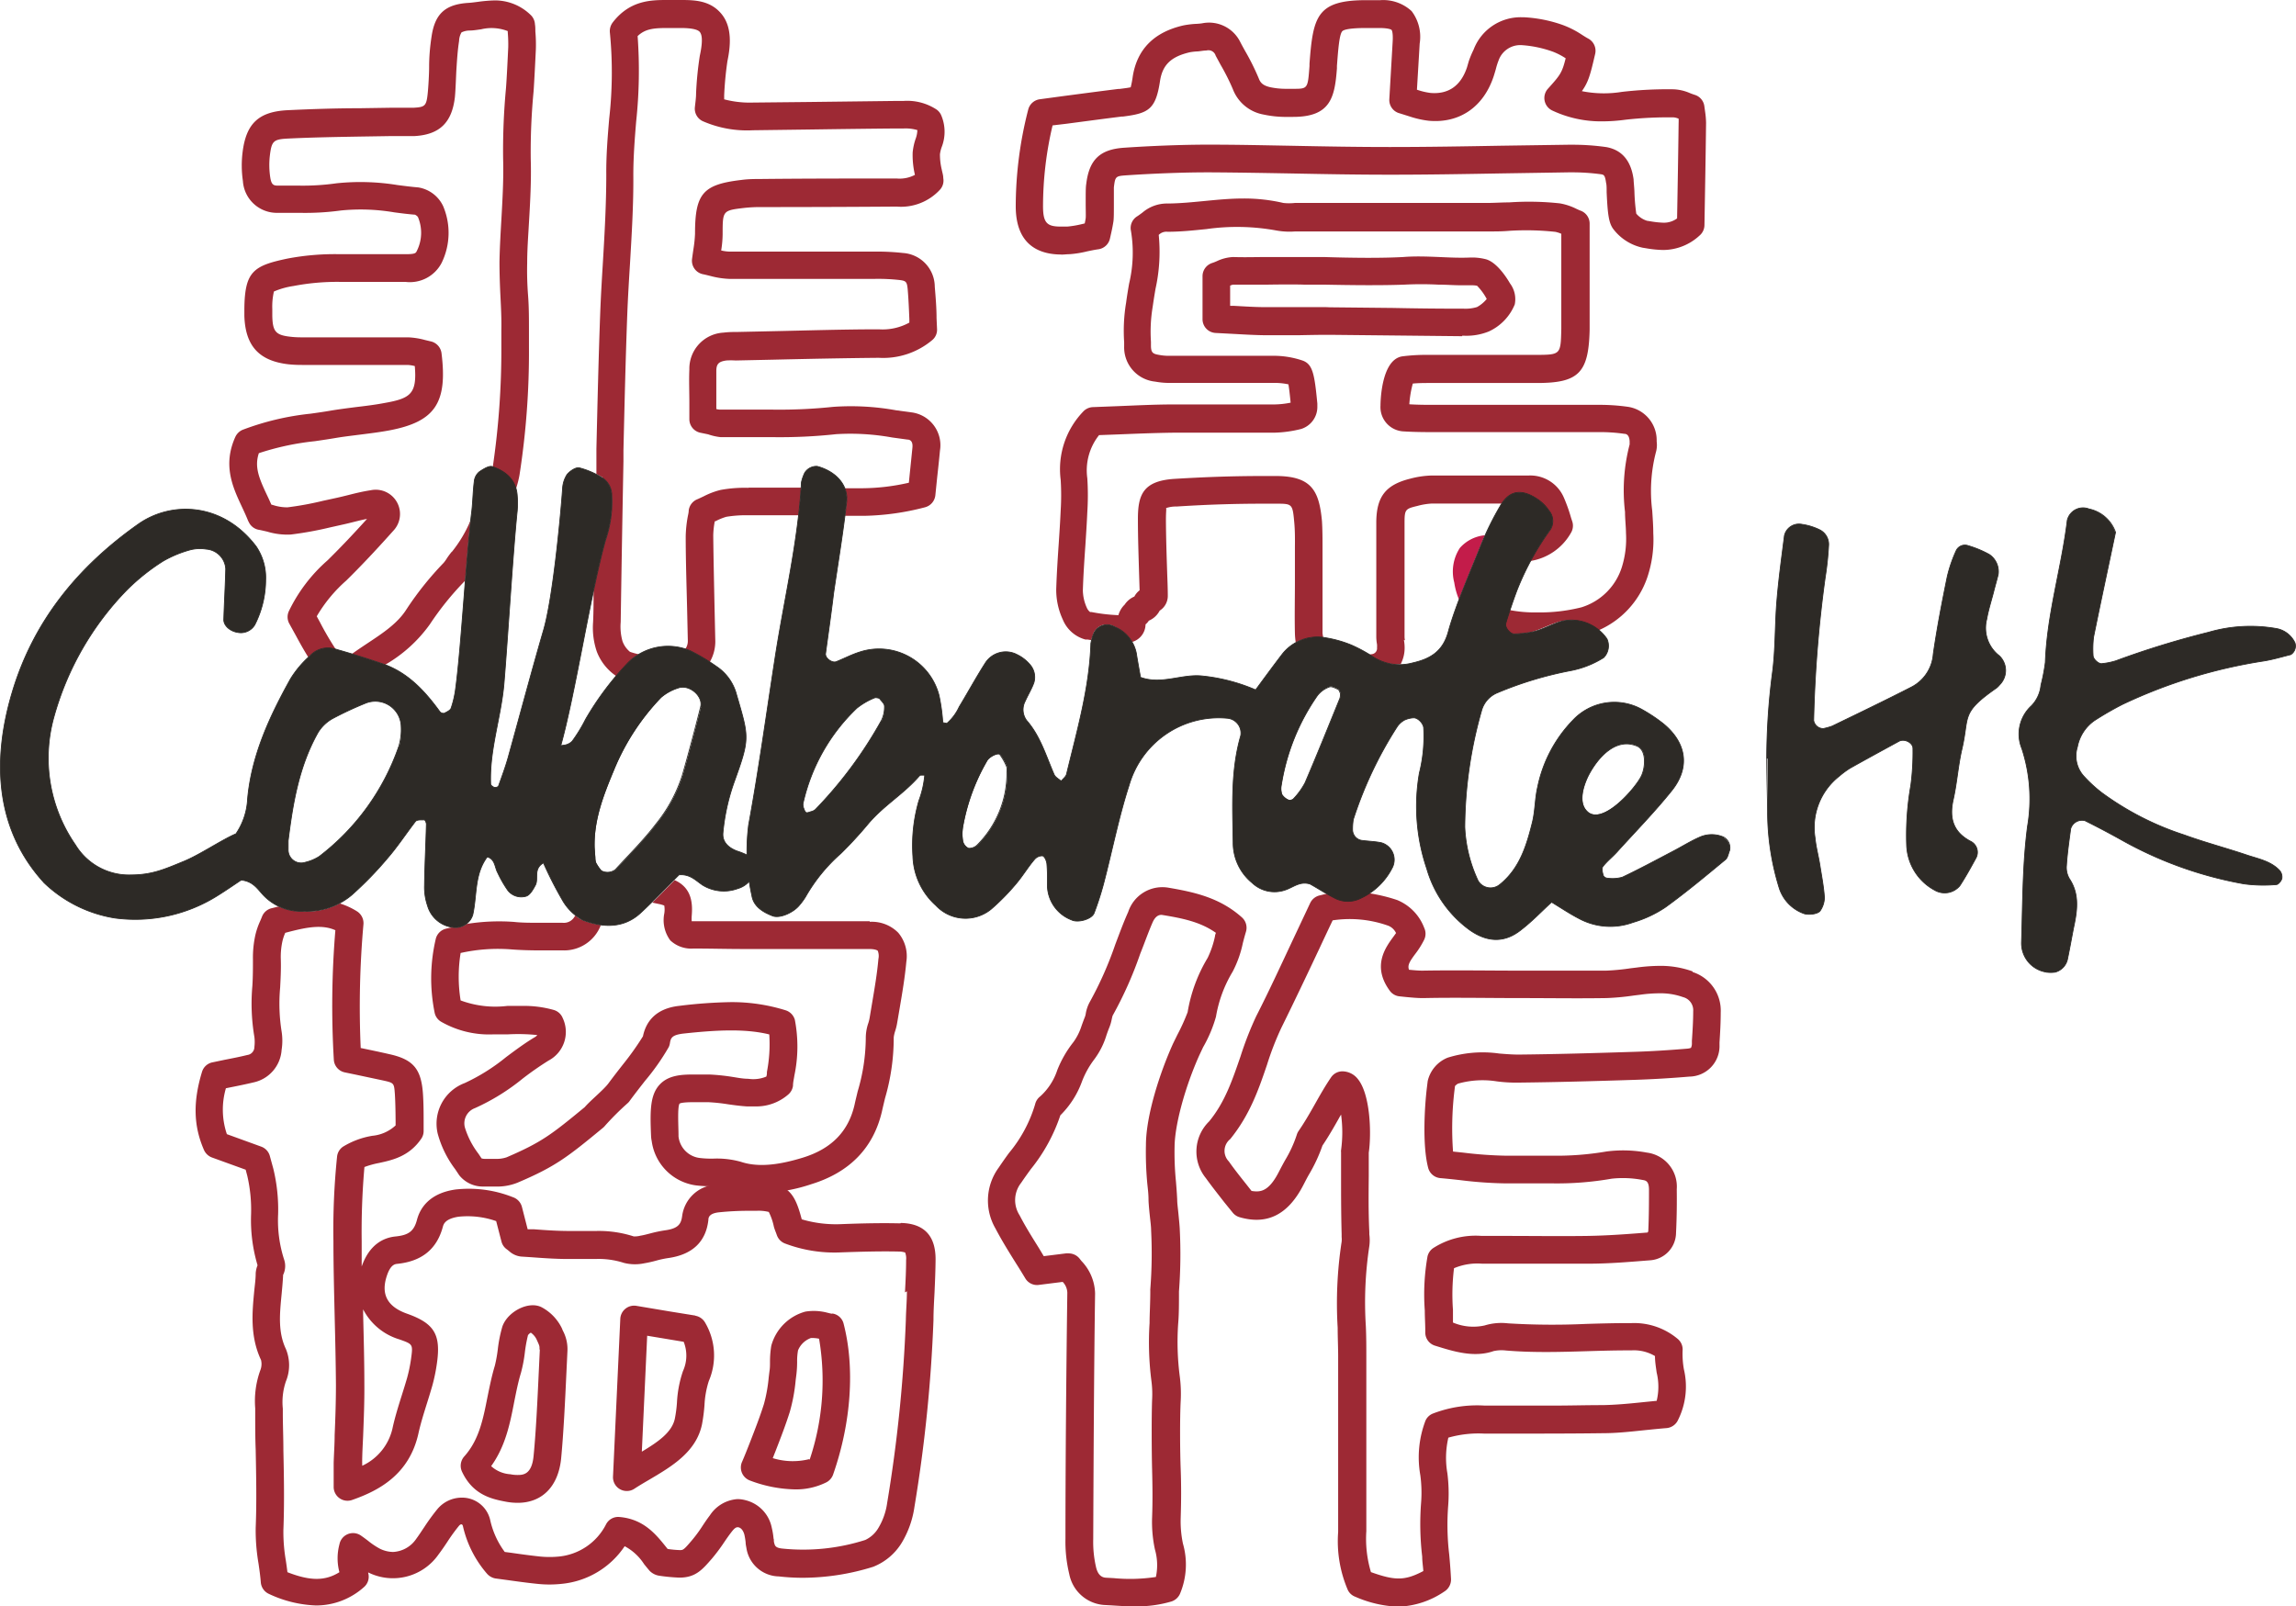<svg viewBox="0 0 283.57 198.43" xmlns="http://www.w3.org/2000/svg" xmlns:xlink="http://www.w3.org/1999/xlink"><clipPath id="a"><path d="m0 57.48h283.57v62.67h-283.57z"/></clipPath><clipPath id="b"><path d="m0 57.48h283.57v62.67h-283.57z"/></clipPath><path d="m209.06 120a11.6 11.6 0 0 0 -4.1-.69 22.6 22.6 0 0 0 -2.83.21l-.75.09a27.28 27.28 0 0 1 -3 .29c-3.6 0-7.2 0-10.8 0-3.91 0-7.65-.07-11.9 0-.56 0-1.13-.06-1.66-.11-.2-.55.06-1 .81-2a10.52 10.52 0 0 0 1.07-1.72 1.71 1.71 0 0 0 0-1.45 6 6 0 0 0 -3.34-3.44 20.53 20.53 0 0 0 -3.55-.85 7 7 0 0 1 -1 .54 3.5 3.5 0 0 1 -3.06 0c-.29-.15-.57-.32-.85-.47-.38 0-.75.13-1.12.21a1.73 1.73 0 0 0 -1.16.93l-2.05 4.36c-1.53 3.25-3 6.46-4.62 9.63a41.12 41.12 0 0 0 -1.95 5c-1 2.89-1.91 5.62-3.87 8a5.2 5.2 0 0 0 -.4 7c.72 1 1.51 2 2.29 3l1 1.23a1.69 1.69 0 0 0 .85.59c3.41 1 6-.28 7.89-3.94.26-.5.51-1 .75-1.4a19.42 19.42 0 0 0 1.62-3.5c.73-1.08 1.38-2.21 2-3.31.09-.17.2-.35.3-.52a16.13 16.13 0 0 1 0 4.39 1.33 1.33 0 0 0 0 .28v3c0 2.28 0 4.42.07 7.11v.35a2.89 2.89 0 0 1 0 .58 50.15 50.15 0 0 0 -.49 10.62c0 1.28.07 2.55.06 3.83q0 6.34 0 12.7v8.7a15.29 15.29 0 0 0 1.2 7.18 1.66 1.66 0 0 0 .91.82 14.48 14.48 0 0 0 5.3 1.23 10.69 10.69 0 0 0 5.7-1.87 1.74 1.74 0 0 0 .83-1.55c-.05-1-.13-2-.22-3a31 31 0 0 1 -.13-6.06 19.83 19.83 0 0 0 -.1-4 11.07 11.07 0 0 1 .12-4.4 13.57 13.57 0 0 1 4.42-.5h3.85c3.61 0 7.22 0 10.82-.05 1.87 0 3.73-.23 5.52-.41.79-.08 1.57-.16 2.34-.22a1.73 1.73 0 0 0 1.34-.85 9.25 9.25 0 0 0 .8-6.42 11 11 0 0 1 -.16-2.29 1.69 1.69 0 0 0 -.63-1.48 8.35 8.35 0 0 0 -5.68-1.93h-.5c-1.7 0-3.39.05-5.09.1a90 90 0 0 1 -9.66-.07 7.07 7.07 0 0 0 -2.89.26 6.42 6.42 0 0 1 -3.91-.36c0-.52 0-1 0-1.56a26.48 26.48 0 0 1 .13-5.15 7.4 7.4 0 0 1 3.46-.56h3.08 10.08c2.6 0 5.19-.23 7.62-.42a3.43 3.43 0 0 0 3.18-3.38c.1-2 .11-3.92.09-5.4a4.23 4.23 0 0 0 -3.68-4.52 15.93 15.93 0 0 0 -5-.14 36.51 36.51 0 0 1 -6.74.52c-1 0-2 0-3 0h-2.74a50.13 50.13 0 0 1 -5.22-.38l-1.25-.13a39.29 39.29 0 0 1 .17-7.51l.07-.58a1.39 1.39 0 0 1 .37-.3 11.15 11.15 0 0 1 4.8-.28 18.58 18.58 0 0 0 2.87.15c4.51-.05 8.93-.17 14.19-.34 2.13-.07 4.39-.2 6.72-.4a3.77 3.77 0 0 0 3.72-3.89v-.32c.08-1.21.15-2.47.15-3.71a5 5 0 0 0 -3.48-5m-.08 8.46v.33a1.23 1.23 0 0 1 -.11.57s-.12.08-.49.11c-2.27.19-4.47.33-6.54.39-5.24.17-9.64.29-14.24.34-.78 0-1.58-.06-2.42-.13a14.53 14.53 0 0 0 -6.36.51 4.1 4.1 0 0 0 -2.47 2.89l-.09.73c-.28 2.24-.6 7.15.15 10a1.71 1.71 0 0 0 1.5 1.26c.82.07 1.64.16 2.46.25a50.69 50.69 0 0 0 5.57.4h2.68 3.08a39.21 39.21 0 0 0 7.38-.58 12.82 12.82 0 0 1 3.82.16c.36.06.77.12.78 1.17 0 1.42 0 3.3-.09 5.19l-.09.13c-2.37.19-4.9.38-7.4.42-3.34.05-6.68 0-10 0h-3.08a9.68 9.68 0 0 0 -6 1.51 1.73 1.73 0 0 0 -.69 1 27 27 0 0 0 -.34 6.7c0 .89.07 1.8.06 2.71a1.7 1.7 0 0 0 1.24 1.65l.91.28c2 .6 4.18 1.11 6.28.38a4.53 4.53 0 0 1 1.48-.08c1.49.13 3.11.19 4.95.19s3.4-.05 5.1-.1 3.33-.1 5-.1h.5a5.08 5.08 0 0 1 2.91.7c0 .71.12 1.39.21 2.05a7.4 7.4 0 0 1 0 3.48l-1.41.14c-1.72.18-3.51.36-5.24.39-2.05 0-4.1.06-6.15.06h-4.59-3.85a15.17 15.17 0 0 0 -6.44 1 1.68 1.68 0 0 0 -.87.85 12.71 12.71 0 0 0 -.64 6.76 16.22 16.22 0 0 1 .1 3.31 34.31 34.31 0 0 0 .13 6.73c0 .59.1 1.19.14 1.79-2.3 1.21-3.5 1.19-6.47.13a14.31 14.31 0 0 1 -.57-5.06v-8.71c0-4.22 0-8.45 0-12.68 0-1.31 0-2.62-.06-3.93a46.23 46.23 0 0 1 .43-9.89 5.64 5.64 0 0 0 0-1.46v-.27c-.12-2.58-.09-4.68-.07-6.91 0-.94 0-1.89 0-2.9.35-2.37.2-7.27-1.38-9.14a2.44 2.44 0 0 0 -1.88-.91 1.69 1.69 0 0 0 -1.4.75c-.73 1.07-1.38 2.22-2 3.32s-1.29 2.26-2 3.29a1.64 1.64 0 0 0 -.23.48 15.26 15.26 0 0 1 -1.42 3.1c-.26.46-.52.95-.8 1.49-1.08 2.12-2 2.4-2.74 2.4a3.52 3.52 0 0 1 -.63-.06l-.63-.8c-.74-.93-1.49-1.87-2.17-2.84a1.86 1.86 0 0 1 .17-2.76c2.43-3 3.5-6.11 4.54-9.17a35.92 35.92 0 0 1 1.78-4.59c1.58-3.2 3.11-6.42 4.65-9.69q.83-1.78 1.68-3.57a14.16 14.16 0 0 1 6.89.67 1.8 1.8 0 0 1 .94.9l-.34.47c-1 1.36-2.64 3.65-.43 6.66a1.69 1.69 0 0 0 1.25.69l.76.08c.65.06 1.35.13 2 .13h.21c3.89-.08 7.78 0 11.66 0 3.63 0 7.25.06 10.89 0a30.91 30.91 0 0 0 3.39-.32l.74-.09a17.64 17.64 0 0 1 2.4-.18 8.23 8.23 0 0 1 2.91.47 1.67 1.67 0 0 1 1.26 1.75c0 1.15-.07 2.3-.15 3.51" fill="#9d2934"/><path d="m131.1 31.44c-2.57 0-5.62-1-5.65-5.9a48.13 48.13 0 0 1 1.54-12 1.71 1.71 0 0 1 1.44-1.28l2.88-.39c2.29-.3 4.53-.6 6.78-.88h.16c.53-.07 1.11-.14 1.4-.21a12.26 12.26 0 0 0 .25-1.32c.53-3.37 2.63-5.49 6.25-6.32a11.25 11.25 0 0 1 1.52-.19 7 7 0 0 0 .8-.07 4.3 4.3 0 0 1 4.71 2.31c.19.37.39.73.59 1.09a29.44 29.44 0 0 1 1.7 3.42c.2.52.5.86 1.4 1.07a9.3 9.3 0 0 0 1.86.2h1c1.79 0 1.79 0 2-2.81v-.29c.44-5.84.9-7.85 7-7.85h1.75a5.17 5.17 0 0 1 3.86 1.35 5.24 5.24 0 0 1 1 4l-.34 5.71a8.21 8.21 0 0 0 1.67.4c2.23.19 3.76-.89 4.52-3.18l.21-.73a12 12 0 0 1 .6-1.44 6.21 6.21 0 0 1 5.93-4h.25a16.89 16.89 0 0 1 4.78.94 11.37 11.37 0 0 1 2.44 1.24c.27.17.53.34.8.48a1.71 1.71 0 0 1 .8 1.92c-.58 2.51-.82 3.42-1.63 4.55a13.84 13.84 0 0 0 4.94.09 48.84 48.84 0 0 1 6.38-.32 5.57 5.57 0 0 1 2 .46c.19.08.39.15.6.22a1.69 1.69 0 0 1 1.21 1.43l.08.58a10.69 10.69 0 0 1 .13 1.44c-.05 4.29-.13 8.57-.2 12.66a1.71 1.71 0 0 1 -.61 1.28 6.65 6.65 0 0 1 -4.47 1.78 13.42 13.42 0 0 1 -2.17-.22l-.38-.06a6.21 6.21 0 0 1 -3.6-2.27c-.61-.77-.73-2-.85-4.59 0-.5 0-.93-.07-1.15-.13-1-.31-1-.6-1.06a26.41 26.41 0 0 0 -3.78-.24h-.29l-8.18.13c-4.5.08-9.15.16-13.73.16h-.17c-4 0-8-.07-12-.15-3.37-.06-6.75-.12-10.12-.14h-.42c-2.84 0-6.58.14-10 .37-1.28.09-1.34.14-1.5 1.49v2c0 1.18 0 1.87-.06 2.24s-.15.87-.27 1.39l-.15.67a1.71 1.71 0 0 1 -1.42 1.34c-.57.08-1 .18-1.4.26a12.93 12.93 0 0 1 -2.17.35c-.35 0-.69.05-1 .05m-1.1-15.96a43.56 43.56 0 0 0 -1.18 10c0 2.14.57 2.5 2.24 2.5h.74a12.21 12.21 0 0 0 1.71-.28l.46-.11c.05-.22.09-.44.12-.65s0-1.05 0-1.84c0-1.38 0-2 .07-2.4.36-3 1.71-4.26 4.66-4.46 3.51-.24 7.34-.38 10.25-.38h.43c3.39 0 6.79.08 10.18.14 3.9.08 7.93.15 11.89.15h.17c4.55 0 9.18-.08 13.66-.16l8.21-.12h.39a29.61 29.61 0 0 1 4.39.29c1.93.35 3.06 1.68 3.37 4 0 .27.07.82.1 1.47a24.41 24.41 0 0 0 .23 2.75 2.88 2.88 0 0 0 1.32.88l.39.06a11.28 11.28 0 0 0 1.65.18 2.74 2.74 0 0 0 1.68-.53c.07-3.84.14-7.81.19-11.79a4.91 4.91 0 0 0 0-.53 2.24 2.24 0 0 0 -.58-.16 46.87 46.87 0 0 0 -6 .29 21.09 21.09 0 0 1 -2.86.2 14.11 14.11 0 0 1 -6.17-1.34 1.71 1.71 0 0 1 -.53-2.69c1.51-1.68 1.74-1.95 2.19-3.76a8.44 8.44 0 0 0 -1.54-.8 14.09 14.09 0 0 0 -3.83-.82 2.84 2.84 0 0 0 -2.91 1.87 8.37 8.37 0 0 0 -.34 1.07c-.08.29-.17.58-.26.87-1.24 3.79-4.19 5.86-8 5.53a11.82 11.82 0 0 1 -2.41-.54l-1.21-.38a1.7 1.7 0 0 1 -1.28-1.75l.41-7.06c.08-1.25-.13-1.48-.13-1.49s-.22-.22-1.42-.24c-.62 0-1.17 0-1.68 0s-2.65 0-3 .41-.49 2.15-.65 4.27v.3c-.27 3.61-.79 6-5.41 6h-1.14a13.07 13.07 0 0 1 -2.51-.29 5 5 0 0 1 -3.8-3.15 27.3 27.3 0 0 0 -1.51-3l-.61-1.13a.93.93 0 0 0 -1.14-.63c-.35 0-.71.08-1.07.11a6.78 6.78 0 0 0 -1 .11c-2.29.54-3.35 1.54-3.66 3.54-.53 3.51-1.4 4-4.6 4.4h-.16c-2.24.28-4.47.58-6.75.88z" fill="#9d2934"/><path d="m140.07 198.43c-.93 0-1.85-.06-2.77-.12l-.92-.05a4.72 4.72 0 0 1 -4.32-3.82 17 17 0 0 1 -.47-4.35c0-9.09.1-20.85.23-30.41a2 2 0 0 0 -.57-1.33l-2.94.37a1.68 1.68 0 0 1 -1.68-.81c-.38-.63-.76-1.25-1.15-1.86-.87-1.39-1.76-2.82-2.54-4.31a6.87 6.87 0 0 1 .41-7.51c.41-.61.83-1.21 1.27-1.81a16.84 16.84 0 0 0 3.22-6 1.74 1.74 0 0 1 .65-1 7.56 7.56 0 0 0 2.09-3.23 13.72 13.72 0 0 1 2-3.47 7.05 7.05 0 0 0 1-2c.13-.36.26-.72.4-1.07a1.88 1.88 0 0 0 .12-.45 4.51 4.51 0 0 1 .5-1.44 44.41 44.41 0 0 0 3.15-7.11c.51-1.34 1-2.69 1.59-4a4.44 4.44 0 0 1 4.94-3c3.24.55 6.38 1.24 9.1 3.67a1.72 1.72 0 0 1 .5 1.79c-.14.46-.26.92-.38 1.38a13.52 13.52 0 0 1 -1.26 3.54 15.81 15.81 0 0 0 -2.06 5.56 16.53 16.53 0 0 1 -1.59 3.77l-.47 1c-1.76 3.92-3 8.52-3.05 11.18a36 36 0 0 0 .17 4.44c.05.64.11 1.3.15 2.2 0 .47.09 1.09.15 1.72s.15 1.47.17 2a60.94 60.94 0 0 1 -.1 7.63c0 1.6 0 2.87-.1 4a33.15 33.15 0 0 0 .21 6.58 16.73 16.73 0 0 1 .1 3c-.11 2.21-.08 6.22 0 8.31s.07 4 0 6.16a13.46 13.46 0 0 0 .28 3.1 9.3 9.3 0 0 1 -.37 6.21 1.73 1.73 0 0 1 -1.06.94 15 15 0 0 1 -4.47.6m-8.2-43.6a1.72 1.72 0 0 1 1.34.65l.22.28a6 6 0 0 1 1.69 4c-.14 9.56-.19 21.3-.23 30.38a13.79 13.79 0 0 0 .36 3.5c.2.8.6 1.21 1.19 1.25l.95.05a21.34 21.34 0 0 0 5.24-.14 7 7 0 0 0 -.12-3.4 16.16 16.16 0 0 1 -.35-3.92c.08-2.09.05-4.06 0-6s-.08-6.21 0-8.54a12.5 12.5 0 0 0 -.08-2.34 37.39 37.39 0 0 1 -.23-7.18c0-1.13.09-2.38.09-4a1.09 1.09 0 0 1 0-.18 56.1 56.1 0 0 0 .1-7.24c0-.49-.09-1.15-.16-1.81s-.14-1.38-.16-1.91c0-.84-.09-1.45-.15-2.05a41.11 41.11 0 0 1 -.17-4.78c0-3.62 1.71-8.91 3.35-12.54l.53-1.08a25.19 25.19 0 0 0 1.27-2.8 19 19 0 0 1 2.47-6.7 11.68 11.68 0 0 0 .91-2.68c0-.14.07-.28.11-.42-1.87-1.32-4-1.78-6.58-2.2-.49-.09-.93.2-1.25.94-.55 1.27-1 2.57-1.52 3.86a47.39 47.39 0 0 1 -3.41 7.64s-.07.27-.1.41a5.39 5.39 0 0 1 -.31 1.06c-.12.29-.23.6-.34.92a9.67 9.67 0 0 1 -1.57 3.08 11 11 0 0 0 -1.45 2.63 11.29 11.29 0 0 1 -2.68 4.2 21.29 21.29 0 0 1 -3.63 6.63c-.41.56-.82 1.13-1.21 1.71a3.45 3.45 0 0 0 -.2 4c.7 1.36 1.53 2.68 2.39 4.06l.6 1 2.81-.35h.28" fill="#9d2934"/><path d="m180.58 41.47h.22a7.36 7.36 0 0 0 3.09-.53 6.3 6.3 0 0 0 3.19-3.33 3.24 3.24 0 0 0 -.59-2.61c-.36-.63-1.65-2.69-3.07-3a6.71 6.71 0 0 0 -1.52-.19h-.25c-1.3.06-2.59 0-3.88-.06-1.48-.06-3-.12-4.47 0-2.78.15-6.35.11-9.78 0h-2.47c-1.49 0-3 0-4.49 0s-2.71.05-4.27 0a5.26 5.26 0 0 0 -2 .51 6 6 0 0 1 -.59.23 1.71 1.71 0 0 0 -1.18 1.63v5.31a1.7 1.7 0 0 0 1.62 1.7l2.1.11c1.45.08 2.77.16 4.08.17h.57 3.48s2.28-.05 3.42-.05h.46l7.77.08 8.57.09m-16.8-3.59c-1.16 0-2.33 0-3.49 0s-2.28 0-3.41 0h-.55c-1.26 0-2.52-.08-3.91-.16h-.5v-2.5a2.42 2.42 0 0 1 .35-.12h4.35s2.91-.05 4.38 0h2.45c3.52.07 7.16.11 10 0a41 41 0 0 1 4.15 0c1 0 1.91.08 2.87.08h1.4a3.15 3.15 0 0 1 .55.06 7.08 7.08 0 0 1 1.19 1.63 4.07 4.07 0 0 1 -1.2 1 4.9 4.9 0 0 1 -1.64.2h-.2q-4.28 0-8.55-.09l-7.79-.08z" fill="#9d2934"/><path d="m183.39 66.12a4.69 4.69 0 0 0 -3.09 1.57 5.34 5.34 0 0 0 -.69 4.27 8.91 8.91 0 0 0 .58 2.09c.91-2.42 2-5 2.78-6.94q.19-.49.42-1" fill="#c31c4a"/><g fill="#9d2934"><path d="m173.52 79.1a2.44 2.44 0 0 1 -.05-.39v-2.84c0-3.77 0-7.55 0-11.32 0-1.64.12-1.7 1.61-2.06a8.37 8.37 0 0 1 1.81-.29h8.6c1.11-1.63 2.58-1.76 4.49-.43a5.06 5.06 0 0 1 1.29 1.32 2 2 0 0 1 .19 2.36 32.51 32.51 0 0 0 -2.46 3.85 7 7 0 0 0 5-3.44 1.71 1.71 0 0 0 .18-1.46c-.08-.23-.16-.48-.23-.73a19.6 19.6 0 0 0 -.78-2.15 4.51 4.51 0 0 0 -4.38-2.78c-4 0-8 0-12 0a11.31 11.31 0 0 0 -2.58.38c-3.05.75-4.2 2.2-4.23 5.36v11.37 2.83a5.62 5.62 0 0 0 .09.92 2.57 2.57 0 0 1 0 .4.72.72 0 0 1 -.68.81 1.84 1.84 0 0 1 -.35.05l.43.27a5.77 5.77 0 0 0 3.52.91 4.3 4.3 0 0 0 .49-2 5.31 5.31 0 0 0 -.09-1"/><path d="m134.06 79h.27l.43.07c.08-.27.2-.54.27-.82a1.81 1.81 0 0 1 2.59-.87 5.17 5.17 0 0 1 2.2 1.92 2.28 2.28 0 0 0 1.66-2.17 2 2 0 0 0 .41-.46 2.69 2.69 0 0 0 1.34-1.24 2.15 2.15 0 0 0 1-1.85c0-1-.05-2-.08-2.94-.07-2.14-.14-4.28-.15-6.42 0-1.13.09-1.45 0-1.45a3.72 3.72 0 0 1 1.31-.2c3.9-.25 7.16-.35 10.9-.35h1.38c2.05 0 2.05 0 2.27 2.44.08.93.08 1.89.07 2.9v.91 3.28c0 2.17-.05 4.34 0 6.51a9.39 9.39 0 0 0 .1 1.09 5.73 5.73 0 0 1 3.38-.56c0-.2-.06-.41-.07-.6 0-2.14 0-4.27 0-6.41 0-1.1 0-2.2 0-3.31v-.88c0-1 0-2.13-.07-3.23-.35-3.75-1.28-5.54-5.66-5.56h-1.4c-3.82 0-7.14.11-11.11.35s-4.58 2-4.56 5.09c0 2.17.08 4.34.14 6.5l.07 2.18a2.29 2.29 0 0 0 -.65.77 2.73 2.73 0 0 0 -1.2 1 2.89 2.89 0 0 0 -.77 1.3 21.3 21.3 0 0 1 -3.34-.39h-.16a1.29 1.29 0 0 1 -.36-.44 5.4 5.4 0 0 1 -.53-2.24c.06-1.85.18-3.69.31-5.54.09-1.38.18-2.76.24-4.13a32.59 32.59 0 0 0 0-4.17 7 7 0 0 1 1.45-5.33l2.15-.08c2.31-.09 4.68-.19 7-.22h5.59 2.22 4.59a14.86 14.86 0 0 0 3.41-.46 2.85 2.85 0 0 0 2-2.8v-.34c-.35-3.65-.57-4.86-1.82-5.31a11.14 11.14 0 0 0 -3.55-.59c-1.84 0-3.68 0-5.52 0h-7.25a6.38 6.38 0 0 1 -1.46-.12c-.75-.12-.93-.32-.95-1.07v-.55a18.61 18.61 0 0 1 .21-4.29c.11-.78.23-1.52.35-2.23a21.12 21.12 0 0 0 .4-6.67 1.31 1.31 0 0 1 1.08-.39c1.71 0 3.29-.18 4.8-.33a27 27 0 0 1 8.64.17 9.13 9.13 0 0 0 2.34.12h.7 13.41 9.64c1 0 1.84 0 2.72-.08a33.53 33.53 0 0 1 5.65.13 3.49 3.49 0 0 1 .74.24v9.98 1.74c-.07 3.22-.07 3.22-3.11 3.24-1.8 0-3.51 0-5.2 0h-8a22.79 22.79 0 0 0 -3.33.18c-2.7.41-2.69 6-2.69 6.08a3 3 0 0 0 2.85 3.19c1.29.08 2.56.09 3.65.09h20.38a20.67 20.67 0 0 1 3.24.21c.22 0 .6.1.65.91v.3s0 .07 0 .1a22.44 22.44 0 0 0 -.57 8.34c0 .88.11 1.75.12 2.63a11.74 11.74 0 0 1 -.5 4.15 7.57 7.57 0 0 1 -5 5 21.05 21.05 0 0 1 -5.48.63 16.37 16.37 0 0 1 -3.54-.32c-.22.67-.42 1.29-.53 1.69s.56 1.35 1 1.31a12.74 12.74 0 0 0 2.48-.29c1.21-.36 2.33-1 3.54-1.31a5.1 5.1 0 0 1 4.53 1.18 11 11 0 0 0 6.14-6.61 14.61 14.61 0 0 0 .73-5.43c0-.93-.07-1.86-.13-2.79a19.15 19.15 0 0 1 .45-7.2 3.27 3.27 0 0 0 .1-1.34v-.18a4.17 4.17 0 0 0 -3.5-4.1 24.86 24.86 0 0 0 -3.79-.25h-20.17c-.94 0-2 0-3.09-.07a12.8 12.8 0 0 1 .43-2.56c.72-.07 1.46-.07 2.18-.07h7.94 5.23c5.16 0 6.37-1.27 6.49-6.58 0-.61 0-1.21 0-1.82v-11.28a1.7 1.7 0 0 0 -1.1-1.6c-.17-.06-.33-.14-.51-.22a7.36 7.36 0 0 0 -2.08-.69 35.53 35.53 0 0 0 -6.24-.12c-.83 0-1.69.06-2.6.07-3.21 0-6.42 0-9.62 0h-13.41-.85a6.36 6.36 0 0 1 -1.42 0 21.37 21.37 0 0 0 -4.94-.55c-1.64 0-3.24.16-4.8.31s-2.95.29-4.52.31a4.66 4.66 0 0 0 -3.13 1.11c-.19.14-.41.31-.69.49a1.69 1.69 0 0 0 -.74 1.78 16.45 16.45 0 0 1 -.23 6.52c-.13.75-.26 1.53-.37 2.36a21 21 0 0 0 -.24 4.86v.54a4.25 4.25 0 0 0 3.83 4.34 9.78 9.78 0 0 0 2 .16h7.28 5.49a7.68 7.68 0 0 1 1.69.18c.07.42.16 1.11.27 2.26a10.73 10.73 0 0 1 -2 .22c-1.6 0-3.09 0-4.55 0h-2.25c-1.81 0-3.64 0-5.64 0-2.4 0-4.8.13-7.14.22l-2.84.11a1.72 1.72 0 0 0 -1.14.49 10.28 10.28 0 0 0 -2.84 8.49 30.35 30.35 0 0 1 0 3.79c-.06 1.36-.15 2.72-.24 4.08-.13 1.89-.25 3.77-.31 5.66a8.73 8.73 0 0 0 .81 3.73 4.2 4.2 0 0 0 2.8 2.47"/><path d="m92.44 60.26a16.4 16.4 0 0 0 -3.44.26 9.5 9.5 0 0 0 -2.11.8c-.26.12-.54.26-.83.38a1.72 1.72 0 0 0 -1 1.36c0 .27-.08.54-.13.82a15.17 15.17 0 0 0 -.24 2.35c0 3 .1 5.93.17 8.89l.09 4a1.68 1.68 0 0 1 -.32 1.06 4.62 4.62 0 0 1 .62.23 19.92 19.92 0 0 1 2.4 1.39 5.07 5.07 0 0 0 .69-2.8l-.09-4c-.06-3-.13-5.91-.16-8.86a10.37 10.37 0 0 1 .19-1.75h.08a7.18 7.18 0 0 1 1.34-.55 14.91 14.91 0 0 1 2.75-.19h6.18c.13-1.13.24-2.27.31-3.41h-6.5"/><path d="m74.36 59a2.59 2.59 0 0 1 1.19 2.1 14.66 14.66 0 0 1 -.76 5.61c-.5 1.75-1 3.91-1.48 6.25 0 1.29 0 2.58-.06 3.88a9.14 9.14 0 0 0 .47 3.68 6.41 6.41 0 0 0 2.4 3c.49-.58 1-1.15 1.53-1.7a5.93 5.93 0 0 1 1.25-1 8.39 8.39 0 0 1 -1.09-.3 3 3 0 0 1 -.93-1.32 6.69 6.69 0 0 1 -.22-2.36q.15-9.95.34-19.84v-1.39c.13-5.49.26-11.16.47-16.73.08-2.11.21-4.22.34-6.33.21-3.58.44-7.28.41-10.95 0-2.18.17-4.43.35-6.59a59 59 0 0 0 .18-10.55c.93-.9 2-1 3.67-1h.93.71c1.63 0 2.19.26 2.37.49s.47.79 0 2.94a41.34 41.34 0 0 0 -.46 4.65c0 .57-.09 1.14-.15 1.72a1.7 1.7 0 0 0 1 1.72 13.64 13.64 0 0 0 6.18 1.11l6.87-.09c3.58-.05 7.16-.1 10.74-.13h1a5.11 5.11 0 0 1 1.69.2 3.41 3.41 0 0 1 -.23 1.12 7.38 7.38 0 0 0 -.35 1.64 10.61 10.61 0 0 0 .28 2.77 4.05 4.05 0 0 1 -2.25.45c-5.61 0-11.2 0-16.8.06-.66 0-1.53 0-2.4.12-4.74.56-5.71 1.68-5.71 6.65a15.49 15.49 0 0 1 -.19 1.85c-.06.4-.12.82-.18 1.28a1.7 1.7 0 0 0 1.38 1.87c.3.06.6.14.89.21a10.62 10.62 0 0 0 2.32.36q5.09 0 10.15 0h7.79a23.9 23.9 0 0 1 3.1.14c.77.1.91.19 1 1.09.11 1.25.16 2.51.21 3.72v.45a6.87 6.87 0 0 1 -3.77.83c-4.34 0-8.69.14-13 .23l-4.63.1a12 12 0 0 0 -1.58.08 4.46 4.46 0 0 0 -4.19 4.54c-.06 1.36 0 2.71 0 4.15v2a1.71 1.71 0 0 0 1.39 1.68l.92.19a7 7 0 0 0 1.55.35h2.63 3.83a64.28 64.28 0 0 0 7.83-.37 29 29 0 0 1 6.89.41l1.9.26c.21 0 .7.09.61 1s-.22 2.17-.34 3.33l-.1 1a26.24 26.24 0 0 1 -5.64.68h-2.28a3.54 3.54 0 0 1 .24 1.72c-.06.57-.14 1.13-.21 1.69h2.33a31.74 31.74 0 0 0 7.53-1.05 1.72 1.72 0 0 0 1.3-1.48l.22-2.16c.13-1.17.25-2.27.35-3.36a4.09 4.09 0 0 0 -3.59-4.74l-1.84-.25a31.25 31.25 0 0 0 -7.78-.42 62.94 62.94 0 0 1 -7.42.34h-3.82c-.91 0-1.81 0-2.72 0a2.63 2.63 0 0 1 -.45-.07c0-.23 0-.47 0-.69 0-1.45 0-2.7 0-4 0-.9.31-1.18 1.24-1.31a8.7 8.7 0 0 1 1.14 0l4.69-.1c4.32-.1 8.65-.19 13-.23a9.42 9.42 0 0 0 6.61-2.2 1.66 1.66 0 0 0 .58-1.37l-.06-1.33c0-1.26-.11-2.57-.22-3.88a4.2 4.2 0 0 0 -3.94-4.17 28.83 28.83 0 0 0 -3.56-.17h-7.77q-5.06 0-10.11 0a5.15 5.15 0 0 1 -1-.14 13.39 13.39 0 0 0 .18-2c0-2.94 0-2.94 2.7-3.26a17.78 17.78 0 0 1 2-.1q8.4 0 16.79-.06a6.54 6.54 0 0 0 5.39-2.13 1.68 1.68 0 0 0 .37-1.39c0-.35-.12-.7-.19-1.06a7.9 7.9 0 0 1 -.22-1.89 4.14 4.14 0 0 1 .21-.87 5.2 5.2 0 0 0 -.08-4 1.76 1.76 0 0 0 -.52-.63 6.61 6.61 0 0 0 -4.13-1.08h-1l-10.76.13-6.81.07a12.37 12.37 0 0 1 -3.56-.4c0-.17 0-.34 0-.51a41.87 41.87 0 0 1 .4-4.2c.35-1.69.66-4.12-.71-5.81s-3.32-1.75-5-1.75h-.83-.84c-2 0-4.65 0-6.79 2.78a1.78 1.78 0 0 0 -.34 1.3 50.63 50.63 0 0 1 -.09 10.57c-.19 2.24-.38 4.56-.36 6.9 0 3.55-.2 7.19-.41 10.71-.13 2.14-.26 4.27-.34 6.41-.21 5.59-.34 11.28-.47 16.78v1.39 1.71l.77.42"/><path d="m55.8 68.15a9.28 9.28 0 0 0 -.64.87 4.09 4.09 0 0 1 -.38.52 39.28 39.28 0 0 0 -4.58 5.73c-1.08 1.72-2.89 2.92-4.81 4.19-.66.44-1.32.88-1.93 1.32 1.26.38 2.52.78 3.77 1.21l.33.13a17.53 17.53 0 0 0 5.53-5 36.34 36.34 0 0 1 4.21-5.24 1.39 1.39 0 0 0 .15-.19c.22-2.72.43-5.32.65-7.37a15.91 15.91 0 0 1 -2.3 3.86"/><path d="m30.68 64.38a1.68 1.68 0 0 0 1.32 1.07c.32.06.64.14 1 .22a8.55 8.55 0 0 0 2.91.36 43.06 43.06 0 0 0 4.81-.87l1.43-.32c.56-.12 1.12-.26 1.68-.4s1-.25 1.5-.34c-1.81 2-3.38 3.65-4.9 5.14a19.64 19.64 0 0 0 -4.74 6.23 1.7 1.7 0 0 0 .02 1.53l.8 1.45c.49.91 1 1.83 1.57 2.74l.22-.19a3 3 0 0 1 2.92-.83l.31.09a.43.43 0 0 1 -.09-.1 37.37 37.37 0 0 1 -1.93-3.31l-.39-.72a17.9 17.9 0 0 1 3.64-4.41c1.78-1.75 3.63-3.71 5.82-6.16a3 3 0 0 0 -2.8-5c-1 .15-1.92.38-2.83.61-.52.13-1.05.26-1.57.37l-1.47.32a38.48 38.48 0 0 1 -4.41.81 5.69 5.69 0 0 1 -1.74-.27l-.25-.07c-.17-.39-.35-.79-.54-1.18-1-2.12-1.56-3.5-1-5.17a32.91 32.91 0 0 1 6.91-1.48c.89-.13 1.77-.26 2.65-.41s2-.28 2.93-.4c1.19-.15 2.42-.3 3.65-.53 5.62-1.07 7.18-3.39 6.42-9.53a1.72 1.72 0 0 0 -1.37-1.47l-.67-.16a9.24 9.24 0 0 0 -2.1-.33q-3.07 0-6.17 0h-5.39-1.54a11.21 11.21 0 0 1 -1.3-.06c-1.94-.2-2.32-.62-2.36-2.62 0-.28 0-.56 0-.83a8.28 8.28 0 0 1 .2-2.15 9.66 9.66 0 0 1 2.41-.68 28.67 28.67 0 0 1 5.76-.51h2.94 2 1.53.69.91a4.42 4.42 0 0 0 4.48-2.36 8.45 8.45 0 0 0 .18-7 4.11 4.11 0 0 0 -3.08-2.31c-.85-.07-1.7-.18-2.55-.29a28.49 28.49 0 0 0 -7.53-.22 29.61 29.61 0 0 1 -4.6.29h-2.59c-.57 0-.85-.06-1-1a10.22 10.22 0 0 1 -.06-2.63c.23-1.92.43-2.1 2.37-2.19 2.91-.14 5.87-.19 8.74-.24l3.8-.06h1.47 1.48c3.1-.17 4.63-1.65 5-4.79.09-.85.14-2.59.19-3.45.08-1.22.15-2.37.33-3.51a2.22 2.22 0 0 1 .3-1.06 2.38 2.38 0 0 1 1-.23c.47 0 .95-.09 1.42-.15a5.52 5.52 0 0 1 3.29.22v.16a16.64 16.64 0 0 1 .06 1.85c-.07 1.4-.17 3.67-.28 5.07a81.63 81.63 0 0 0 -.35 8.75c.07 2.49-.08 5-.22 7.51-.1 1.72-.2 3.45-.23 5.17 0 1.45.05 2.89.12 4.29s.14 2.76.11 4.11v2a98.87 98.87 0 0 1 -1.07 15 4.17 4.17 0 0 1 2.85 2.71 12.34 12.34 0 0 0 .46-1.77 99 99 0 0 0 1.17-15.83v-2c0-1.47 0-2.94-.11-4.36s-.14-2.71-.11-4c0-1.69.13-3.36.22-5 .15-2.54.3-5.17.22-7.81a78.47 78.47 0 0 1 .35-8.39c.1-1.43.21-3.73.28-5.16a18.39 18.39 0 0 0 -.06-2.26c0-.3 0-.59-.05-.87a1.72 1.72 0 0 0 -.58-1.21 6.31 6.31 0 0 0 -4.35-1.75 18 18 0 0 0 -2.14.18c-.4.05-.81.11-1.21.13-2.79.19-4.06 1.34-4.48 4.09-.2 1.29-.31 2.55-.31 3.82 0 .81-.09 2.5-.18 3.31-.16 1.54-.37 1.65-1.75 1.73h-1.29-1.52l-3.86.06c-2.89 0-5.88.1-8.84.24-3.59.17-5.16 1.62-5.6 5.2a13.19 13.19 0 0 0 .04 3.55 4.2 4.2 0 0 0 4.34 3.93h2.61a32.62 32.62 0 0 0 5.16-.29 24.7 24.7 0 0 1 6.58.23c.89.12 1.78.23 2.57.29a1.25 1.25 0 0 1 .35.27 5 5 0 0 1 -.13 4.21c-.12.26-.19.4-1.39.4h-3.25c-.63 0-1.25 0-1.88 0h-2.96a31.3 31.3 0 0 0 -6.49.54c-4.2.88-5.27 1.59-5.33 6.15v.93c.12 3.72 1.82 5.56 5.44 5.98a15.44 15.44 0 0 0 1.67.08h1.62 5.31 6.13a4.43 4.43 0 0 1 .88.14c.29 3.46-.55 4-3.79 4.57-1.11.21-2.24.35-3.43.49-1 .13-2.06.26-3.08.43-.85.15-1.71.27-2.56.39a33.26 33.26 0 0 0 -8.42 2 1.76 1.76 0 0 0 -.88.86c-1.59 3.51-.32 6.24.81 8.65.28.6.56 1.2.8 1.82"/><path d="m69.4 164.09a5.82 5.82 0 0 0 -2.47-2.59c-1.59-.86-4.22.49-4.88 2.35a16.88 16.88 0 0 0 -.57 2.84 16.92 16.92 0 0 1 -.36 2c-.39 1.28-.65 2.6-.91 3.86-.54 2.75-1.05 5.34-2.88 7.37a1.73 1.73 0 0 0 -.27 1.87c1.37 2.94 3.78 3.4 5.46 3.72a7.89 7.89 0 0 0 1.42.13c3 0 5-2 5.36-5.44.3-3.12.49-7.05.65-10.52l.13-2.74a4.86 4.86 0 0 0 -.58-2.6zm-2.73 2.65-.13 2.76c-.16 3.43-.34 7.32-.64 10.35-.22 2.35-1.35 2.35-2 2.35a4.43 4.43 0 0 1 -.88-.09 3.88 3.88 0 0 1 -2.36-1c1.78-2.48 2.33-5.26 2.86-8 .25-1.24.48-2.41.82-3.52a17.41 17.41 0 0 0 .48-2.5 17.4 17.4 0 0 1 .39-2.16 1.09 1.09 0 0 1 .35-.31 2.2 2.2 0 0 1 .69.79l.11.24c.26.57.29.66.27 1"/><path d="m111.2 151.12c-2.39-.06-4.79 0-7.18.09a14.91 14.91 0 0 1 -5-.59.06.06 0 0 0 0 0c-.89-3.4-1.75-4.46-5.43-4.51h-.7a36.89 36.89 0 0 0 -4.38.22 4.47 4.47 0 0 0 -4.26 3.88c-.13 1-.49 1.55-2.12 1.77a16.29 16.29 0 0 0 -1.85.39c-.4.1-.79.21-1.18.27a2.89 2.89 0 0 1 -.83.09 14 14 0 0 0 -4.63-.67c-.59 0-1.17 0-1.75 0h-1.18-.42c-1.43 0-2.91-.1-4.35-.21h-.77l-.71-2.77a1.73 1.73 0 0 0 -1.13-1.2 14.7 14.7 0 0 0 -7.1-.94c-3.21.47-4.35 2.3-4.73 3.74s-1.07 1.9-2.67 2.06c-1.36.14-3.18.89-4.16 3.71 0-1 0-2.09 0-3.14a91.24 91.24 0 0 1 .34-9.15 11.08 11.08 0 0 1 1.8-.5c1.66-.36 3.73-.81 5.22-3a1.67 1.67 0 0 0 .29-1v-1.06c0-1.11 0-2.34-.09-3.59-.23-3.01-1.23-4.17-4.23-4.81-1.12-.26-2.24-.49-3.39-.73h-.06a114.69 114.69 0 0 1 .34-15.31 1.73 1.73 0 0 0 -.76-1.56 9 9 0 0 0 -2.16-1 8.83 8.83 0 0 1 -4.4 1 7.7 7.7 0 0 1 -3.17-.62l-.8.2a1.69 1.69 0 0 0 -1.22 1c-.08.21-.17.41-.25.6a9.08 9.08 0 0 0 -.6 1.76 13 13 0 0 0 -.29 3c0 1 0 2.12-.07 3.24a24.6 24.6 0 0 0 .25 6.32 5.06 5.06 0 0 1 0 1.22 1 1 0 0 1 -.87 1c-.93.23-1.86.41-2.83.6l-1.48.31a1.69 1.69 0 0 0 -1.29 1.17c-1.13 3.72-1.05 6.7.25 9.67a1.74 1.74 0 0 0 1 .92l4.14 1.5.2.75a18.56 18.56 0 0 1 .47 4.74 19.61 19.61 0 0 0 .8 6.32 3.07 3.07 0 0 0 -.23 1c0 .72-.11 1.45-.18 2.17-.25 2.62-.54 5.6.84 8.53a2.07 2.07 0 0 1 -.07 1.21 11.19 11.19 0 0 0 -.65 4.75v.73c0 1.47 0 2.94.06 4.42.06 3.16.13 6.42 0 9.61a24.11 24.11 0 0 0 .35 4.43c.11.76.22 1.53.28 2.3a1.72 1.72 0 0 0 1 1.44 14.87 14.87 0 0 0 5.83 1.43 8.87 8.87 0 0 0 5.9-2.26 1.69 1.69 0 0 0 .54-1.73.29.29 0 0 1 0-.09 6.86 6.86 0 0 0 8.68-2.22c.4-.53.77-1.07 1.13-1.62a22.74 22.74 0 0 1 1.38-1.9c.26-.31.44-.23.5 0a13.51 13.51 0 0 0 3 5.92 1.81 1.81 0 0 0 1 .56l1.41.19c1.23.17 2.5.35 3.78.48a14 14 0 0 0 3 0 10.57 10.57 0 0 0 7.79-4.65 6.44 6.44 0 0 1 2.39 2.2c.23.29.46.57.7.85a2.12 2.12 0 0 0 1.21.6 22.09 22.09 0 0 0 2.47.23c2 0 2.83-1 4-2.34a22.39 22.39 0 0 0 1.5-2c.29-.43.58-.85.89-1.25.43-.57.63-.65.85-.63s.59.22.78.93a9.28 9.28 0 0 1 .15.92c0 .23.05.45.09.67a4.13 4.13 0 0 0 4 3.55 26.52 26.52 0 0 0 3 .17 29.29 29.29 0 0 0 8.67-1.36 7.23 7.23 0 0 0 3.54-3 11.87 11.87 0 0 0 1.55-4.4 182.09 182.09 0 0 0 2.35-23.06c0-1.13.07-2.27.13-3.41.06-1.37.12-2.75.13-4.12 0-2.91-1.42-4.42-4.29-4.48m-66.53 29.7c0-1.13.07-2.26.12-3.39.08-2.09.17-4.25.15-6.4 0-2.87-.08-5.74-.15-8.61 0-.21 0-.42 0-.63a7.43 7.43 0 0 0 4.47 3.71c1.69.6 1.69.6 1.45 2.38a18.58 18.58 0 0 1 -.49 2.38c-.21.73-.44 1.46-.67 2.19-.39 1.24-.79 2.52-1.09 3.84a6.72 6.72 0 0 1 -3.78 4.82 2.81 2.81 0 0 1 0-.29m67.27-21.26c0 1.17-.11 2.34-.13 3.51a177.58 177.58 0 0 1 -2.31 22.63 8.15 8.15 0 0 1 -1.07 3.07 3.69 3.69 0 0 1 -1.64 1.51 25.2 25.2 0 0 1 -10.24 1.06c-.87-.09-.91-.37-1-.69s0-.36-.08-.54a9.46 9.46 0 0 0 -.23-1.38 4.37 4.37 0 0 0 -3.22-3.36 4 4 0 0 0 -1-.14 4.43 4.43 0 0 0 -3.41 2c-.36.47-.68.95-1 1.44a16.67 16.67 0 0 1 -1.25 1.68c-1 1.18-1.07 1.18-1.47 1.18a13 13 0 0 1 -1.5-.14l-.21-.26c-1.23-1.53-2.75-3.44-5.75-3.69a1.68 1.68 0 0 0 -1.64.89 7.33 7.33 0 0 1 -5.87 4 12 12 0 0 1 -2.24 0c-1.23-.13-2.46-.3-3.64-.47l-.77-.1a10.34 10.34 0 0 1 -1.81-4 3.56 3.56 0 0 0 -3.53-2.71 3.93 3.93 0 0 0 -3 1.44 26 26 0 0 0 -1.6 2.2c-.33.49-.66 1-1 1.46a3.68 3.68 0 0 1 -2.85 1.61 3.82 3.82 0 0 1 -1.65-.41 9.43 9.43 0 0 1 -1.48-1c-.28-.21-.56-.42-.85-.62a1.71 1.71 0 0 0 -2.65 1.1 6.67 6.67 0 0 0 0 3.43c-1.75 1.09-3.58 1.11-6.42 0-.06-.49-.13-1-.2-1.46a20.71 20.71 0 0 1 -.3-3.75c.13-3.28.07-6.6 0-9.81 0-1.46-.06-2.92-.07-4.37v-.82a7.93 7.93 0 0 1 .38-3.36 5.25 5.25 0 0 0 0-4c-1-2.11-.76-4.37-.53-6.77.07-.74.14-1.48.18-2.24a.69.69 0 0 0 0-.13 2.49 2.49 0 0 0 .12-1.94 15.79 15.79 0 0 1 -.73-5.57 21.35 21.35 0 0 0 -.59-5.61l-.43-1.57a1.7 1.7 0 0 0 -1.07-1.17l-4.24-1.54a9.44 9.44 0 0 1 -.12-5.67l.44-.09c1-.2 2-.4 3-.64a4.4 4.4 0 0 0 3.44-4 7.35 7.35 0 0 0 0-2.29 21.84 21.84 0 0 1 -.18-5.41c.06-1.15.12-2.33.08-3.54a9 9 0 0 1 .21-2.23 5.92 5.92 0 0 1 .34-1l.57-.15c2.08-.53 4-.91 5.62-.17a113 113 0 0 0 -.19 16 1.7 1.7 0 0 0 1.36 1.56l1.35.28 3.34.71c1.39.31 1.39.31 1.49 1.7.07 1.16.08 2.32.09 3.37v.49a4.89 4.89 0 0 1 -2.86 1.28 10.05 10.05 0 0 0 -3.64 1.35 1.7 1.7 0 0 0 -.73 1.23 88.16 88.16 0 0 0 -.45 10.43c0 3.07.08 6.13.15 9.19.07 2.86.14 5.71.16 8.56 0 2.06-.07 4.18-.16 6.23 0 1.14-.09 2.29-.12 3.44v1.92 1.06a1.71 1.71 0 0 0 2.27 1.58c3.23-1.13 7.08-3.09 8.21-8.27.26-1.17.62-2.32 1-3.54.24-.76.48-1.53.7-2.3a21.49 21.49 0 0 0 .58-2.83c.49-3.52-.34-4.88-3.69-6.07-2.46-.87-3.27-2.42-2.49-4.72.46-1.36 1-1.41 1.28-1.44 3-.31 4.87-1.79 5.62-4.56.09-.33.27-1 1.93-1.26a10.68 10.68 0 0 1 4.66.54l.65 2.51a1.68 1.68 0 0 0 .7 1l.25.2a2.59 2.59 0 0 0 1.48.67l1.24.08c1.5.11 3 .22 4.59.22h.47 1.24 1.64a10.17 10.17 0 0 1 3.51.48 5.54 5.54 0 0 0 2.53.05c.48-.08 1-.2 1.44-.32a12 12 0 0 1 1.47-.32c3-.41 4.7-2 5-4.72 0-.3.1-.79 1.26-.93a34.83 34.83 0 0 1 4-.19h.66a5.05 5.05 0 0 1 1.54.14 7.39 7.39 0 0 1 .63 1.83 6.8 6.8 0 0 0 .25.71l.13.36a1.71 1.71 0 0 0 1 1 17.24 17.24 0 0 0 7 1.09c2.33-.08 4.68-.15 7-.1a2.56 2.56 0 0 1 .83.12 2 2 0 0 1 .12.93c0 1.32-.07 2.65-.14 4"/><path d="m85.88 162.51-3.16-.51-4.11-.69a1.71 1.71 0 0 0 -2 1.6l-.9 19.49a1.7 1.7 0 0 0 1.71 1.78 1.66 1.66 0 0 0 .93-.28c.61-.4 1.26-.78 1.91-1.16 2.69-1.59 5.73-3.38 6.44-6.79a21.05 21.05 0 0 0 .31-2.4 11.47 11.47 0 0 1 .53-2.95 8 8 0 0 0 -.46-7.23 1.73 1.73 0 0 0 -1.2-.84m-1.53 6.84a14.21 14.21 0 0 0 -.74 3.86 15.6 15.6 0 0 1 -.26 2c-.35 1.71-2.1 2.9-4.08 4.09l.66-14.32 2.23.37 2.28.38a4.61 4.61 0 0 1 -.09 3.62"/><path d="m102.82 162.28c-.21 0-.43-.08-.66-.13a6.56 6.56 0 0 0 -2.69-.13 6 6 0 0 0 -4.21 4.21 11.82 11.82 0 0 0 -.16 2c0 .39 0 .79-.07 1.19l-.09.74a18.77 18.77 0 0 1 -.59 3.28c-.49 1.56-1.1 3.12-1.74 4.77-.31.79-.63 1.61-1 2.46a1.72 1.72 0 0 0 1 2.21 16.48 16.48 0 0 0 5.54 1.1 8.41 8.41 0 0 0 3.93-.88 1.74 1.74 0 0 0 .83-1c2.22-6.37 2.69-13.15 1.28-18.59a1.67 1.67 0 0 0 -1.43-1.26m-2.84 18a8.41 8.41 0 0 1 -4.48-.13c.1-.24.19-.49.29-.73.66-1.7 1.29-3.32 1.82-5a21.15 21.15 0 0 0 .72-3.9l.09-.71a13.47 13.47 0 0 0 .09-1.56 7.61 7.61 0 0 1 .11-1.41 2.72 2.72 0 0 1 1.6-1.53 4.21 4.21 0 0 1 1 .09 30.7 30.7 0 0 1 -1.16 14.93"/><path d="m107.42 113.8c-1.81 0-3.62 0-5.43 0h-10.1c-2 0-4.11 0-6.16 0h-.3a5.24 5.24 0 0 1 0-.64c.14-1.61 0-3.5-2.11-4.44-.88.9-1.8 1.84-2.75 2.78l1 .21a4.21 4.21 0 0 1 .47.15 2.89 2.89 0 0 1 0 1 4.19 4.19 0 0 0 .75 3.31 3.77 3.77 0 0 0 2.85 1c2.08 0 4.16.06 6.24.06h10.12 5.35c.73 0 1 .16 1.06.22a1.75 1.75 0 0 1 .08 1c-.16 1.83-.47 3.62-.79 5.52l-.3 1.79a4.85 4.85 0 0 1 -.16.63 5.6 5.6 0 0 0 -.31 1.86 23.55 23.55 0 0 1 -1 6.56c-.13.56-.27 1.11-.39 1.67-.76 3.29-2.85 5.43-6.38 6.52-2.48.76-5.28 1.31-7.64.52a11 11 0 0 0 -3.39-.4 11.82 11.82 0 0 1 -1.73-.08 3 3 0 0 1 -2.6-2.68v-.2c0-.94-.15-3.42.13-3.83.08-.06.42-.18 1.74-.18h1.78a22.32 22.32 0 0 1 2.47.26c.76.11 1.52.21 2.28.26h1a6 6 0 0 0 4.19-1.5 1.71 1.71 0 0 0 .55-1.05c0-.42.11-.84.17-1.26a17.44 17.44 0 0 0 .06-6.88 1.72 1.72 0 0 0 -1.17-1.19 22.29 22.29 0 0 0 -6.73-1 58.94 58.94 0 0 0 -6.37.46c-3.11.34-4.17 2.17-4.49 3.76a34.84 34.84 0 0 1 -2.41 3.4c-.62.79-1.26 1.61-1.85 2.41s-2.25 2.14-2.93 2.94c-4.17 3.44-5.36 4.35-9.65 6.2a3.84 3.84 0 0 1 -1.39.19h-.8-.57a1.28 1.28 0 0 1 -.34-.06l-.37-.56a10.32 10.32 0 0 1 -1.67-3.21 2 2 0 0 1 1.24-2.44 26.57 26.57 0 0 0 5.88-3.64 38.64 38.64 0 0 1 3.2-2.23 4 4 0 0 0 1.75-5.25 1.7 1.7 0 0 0 -1.1-1 13.48 13.48 0 0 0 -4-.5c-.58 0-1.16 0-1.75 0a12.34 12.34 0 0 1 -5.76-.68 18.23 18.23 0 0 1 0-5.86 21.19 21.19 0 0 1 6.29-.44c1.07.08 2.21.12 3.58.12h2.76a4.85 4.85 0 0 0 4.69-3.13 10 10 0 0 1 -2.17-.56 3.49 3.49 0 0 1 -1-.63 1.53 1.53 0 0 1 -1.56.91c-.89 0-1.79 0-2.69 0-1.28 0-2.34 0-3.33-.11a25.25 25.25 0 0 0 -5.79.25 2.32 2.32 0 0 1 -1.65.44h-.28c-.24.06-.49.1-.73.17a1.7 1.7 0 0 0 -1.19 1.24 21.28 21.28 0 0 0 -.15 9.06 1.68 1.68 0 0 0 .79 1.16 11.92 11.92 0 0 0 6.53 1.57h1.78a22.66 22.66 0 0 1 3.59.09 1.13 1.13 0 0 1 -.36.29c-1.23.74-2.38 1.6-3.48 2.42a24.08 24.08 0 0 1 -5.13 3.22 5.36 5.36 0 0 0 -3.34 6.21 12.82 12.82 0 0 0 2.17 4.43l.5.75a3.73 3.73 0 0 0 3 1.39h.52.91a6.78 6.78 0 0 0 2.75-.47c4.72-2 6.2-3.18 10.59-6.8a2 2 0 0 0 .25-.26 34.38 34.38 0 0 1 2.77-2.76 1.42 1.42 0 0 0 .26-.29c.6-.82 1.26-1.66 1.89-2.47a28.38 28.38 0 0 0 2.93-4.17 1.7 1.7 0 0 0 .15-.5c.1-.63.25-1 1.62-1.17 3.87-.42 7.59-.66 10.65.1a18 18 0 0 1 -.29 4.63c0 .19 0 .39-.08.58a4.16 4.16 0 0 1 -2.22.27c-.68 0-1.35-.14-2-.24a25.68 25.68 0 0 0 -2.85-.29c-.71 0-1.33 0-1.88 0-1.53 0-3.12.09-4.19 1.22-1.22 1.28-1.22 3.25-1.09 6.37a3.72 3.72 0 0 0 .08.63 6.38 6.38 0 0 0 5.48 5.48 16.39 16.39 0 0 0 2.19.11 8.24 8.24 0 0 1 2.33.22 11.63 11.63 0 0 0 3.74.6 20.6 20.6 0 0 0 6-1.09c4.73-1.46 7.66-4.5 8.7-9 .12-.54.25-1.08.38-1.62a26.55 26.55 0 0 0 1.07-7.5 4 4 0 0 1 .17-.76 6.82 6.82 0 0 0 .26-1.06l.3-1.76c.32-1.88.65-3.82.83-5.78a4.48 4.48 0 0 0 -1-3.57 4.58 4.58 0 0 0 -3.52-1.35"/></g><g clip-path="url(#a)"><g clip-path="url(#b)"><path d="m218.2 93.68a83.4 83.4 0 0 1 .68-10.38c.42-3 .32-6.11.58-9.15.22-2.67.59-5.32.93-8a1.84 1.84 0 0 1 2.16-1.38 7.32 7.32 0 0 1 2.16.66 2 2 0 0 1 1.14 1.86 37.62 37.62 0 0 1 -.42 4 154 154 0 0 0 -1.43 17.71 1.2 1.2 0 0 0 1.19 1 7.39 7.39 0 0 0 1.1-.31c3.26-1.58 6.53-3.15 9.75-4.8a5 5 0 0 0 2.73-4.09c.46-3.21 1.08-6.4 1.73-9.58a17 17 0 0 1 1.11-3.22 1.19 1.19 0 0 1 1.46-.6 13.06 13.06 0 0 1 2.62 1.09 2.55 2.55 0 0 1 1.1 2.47c-.18.74-.4 1.48-.58 2.21-.29 1.11-.64 2.2-.84 3.33a4.33 4.33 0 0 0 1.55 4.5 2.5 2.5 0 0 1 .07 3.57 3 3 0 0 1 -.39.4c-4.51 3.14-3.33 3.47-4.29 7.57-.47 2-.61 4.17-1.07 6.22-.53 2.35 0 4.08 2.25 5.22a1.51 1.51 0 0 1 .56 2c-.64 1.17-1.28 2.34-2 3.44a2.44 2.44 0 0 1 -3.11.54 6.58 6.58 0 0 1 -3.46-5.6 35.53 35.53 0 0 1 .52-7.36 31.32 31.32 0 0 0 .26-4.55c0-.71-1.05-1.25-1.73-.88-2 1.09-4 2.18-6 3.3a10.27 10.27 0 0 0 -1.36 1 8.06 8.06 0 0 0 -3 7.62c.11 1.14.42 2.26.6 3.39.21 1.33.47 2.65.56 4a3 3 0 0 1 -.5 1.59c-.26.46-1.56.6-2.12.35a4.94 4.94 0 0 1 -3-3.24 31.83 31.83 0 0 1 -1.4-9.05c.07-1.91 0-3.83 0-6.81" fill="#2d2a26" fill-rule="evenodd"/><path d="m218.2 93.68a83.4 83.4 0 0 1 .68-10.38c.42-3 .32-6.11.58-9.15.22-2.67.59-5.32.93-8a1.84 1.84 0 0 1 2.16-1.38 7.32 7.32 0 0 1 2.16.66 2 2 0 0 1 1.14 1.86 37.62 37.62 0 0 1 -.42 4 154 154 0 0 0 -1.43 17.71 1.2 1.2 0 0 0 1.19 1 7.39 7.39 0 0 0 1.1-.31c3.26-1.58 6.53-3.15 9.75-4.8a5 5 0 0 0 2.73-4.09c.46-3.21 1.08-6.4 1.73-9.58a17 17 0 0 1 1.11-3.22 1.19 1.19 0 0 1 1.46-.6 13.06 13.06 0 0 1 2.62 1.09 2.55 2.55 0 0 1 1.1 2.47c-.18.74-.4 1.48-.58 2.21-.29 1.11-.64 2.2-.84 3.33a4.33 4.33 0 0 0 1.55 4.5 2.5 2.5 0 0 1 .07 3.57 3 3 0 0 1 -.39.4c-4.51 3.14-3.33 3.47-4.29 7.57-.47 2-.61 4.17-1.07 6.22-.53 2.35 0 4.08 2.25 5.22a1.51 1.51 0 0 1 .56 2c-.64 1.17-1.28 2.34-2 3.44a2.44 2.44 0 0 1 -3.11.54 6.58 6.58 0 0 1 -3.46-5.6 35.53 35.53 0 0 1 .52-7.36 31.32 31.32 0 0 0 .26-4.55c0-.71-1.05-1.25-1.73-.88-2 1.09-4 2.18-6 3.3a10.27 10.27 0 0 0 -1.36 1 8.06 8.06 0 0 0 -3 7.62c.11 1.14.42 2.26.6 3.39.21 1.33.47 2.65.56 4a3 3 0 0 1 -.5 1.59c-.26.46-1.56.6-2.12.35a4.94 4.94 0 0 1 -3-3.24 31.83 31.83 0 0 1 -1.4-9.05c-.01-1.95-.09-3.87-.11-6.85z" fill="none" stroke="#2d2a26" stroke-miterlimit="10" stroke-width=".1"/><path d="m261.28 65.75c-.91 4.34-1.84 8.64-2.71 12.94a12.35 12.35 0 0 0 -.06 2.28c0 .47.73 1.11 1.14 1a8.56 8.56 0 0 0 1.66-.34 109.27 109.27 0 0 1 11.47-3.53 18.43 18.43 0 0 1 8.51-.43 3.17 3.17 0 0 1 2.15 1.73 1.26 1.26 0 0 1 -.51 1.46c-1.12.28-2.22.61-3.34.79a63.15 63.15 0 0 0 -17.43 5.35 38.88 38.88 0 0 0 -3.47 2 5.13 5.13 0 0 0 -2.12 3.27 3.71 3.71 0 0 0 .9 3.72 16.77 16.77 0 0 0 2.11 1.93 35.89 35.89 0 0 0 10.19 5.22c2.5.91 5.11 1.6 7.64 2.45 1.43.49 3 .75 4.11 1.91a1.24 1.24 0 0 1 .31 1c-.07.31-.43.76-.69.77a18.14 18.14 0 0 1 -4-.09 48 48 0 0 1 -15.06-5.39c-1.5-.84-3-1.63-4.56-2.41a1.46 1.46 0 0 0 -1.78 1c-.2 1.51-.42 3-.52 4.54a2.73 2.73 0 0 0 .37 1.64c1.16 1.76 1 3.61.62 5.52-.31 1.49-.56 3-.88 4.49a2.12 2.12 0 0 1 -2.66 1.5 3.61 3.61 0 0 1 -3-3.67c.15-4.78.12-9.57.74-14.31a20 20 0 0 0 -.7-9.62 4.73 4.73 0 0 1 1.19-5.29 4.23 4.23 0 0 0 1.17-2.55 23 23 0 0 0 .54-2.8c.21-6 2-11.67 2.71-17.55a2 2 0 0 1 2.68-1.41 4.42 4.42 0 0 1 3.25 2.88" fill="#2d2a26" fill-rule="evenodd"/><path d="m261.28 65.75c-.91 4.34-1.84 8.64-2.71 12.94a12.35 12.35 0 0 0 -.06 2.28c0 .47.73 1.11 1.14 1a8.56 8.56 0 0 0 1.66-.34 109.27 109.27 0 0 1 11.47-3.53 18.43 18.43 0 0 1 8.51-.43 3.17 3.17 0 0 1 2.15 1.73 1.26 1.26 0 0 1 -.51 1.46c-1.12.28-2.22.61-3.34.79a63.15 63.15 0 0 0 -17.43 5.35 38.88 38.88 0 0 0 -3.47 2 5.13 5.13 0 0 0 -2.12 3.27 3.71 3.71 0 0 0 .9 3.72 16.77 16.77 0 0 0 2.11 1.93 35.89 35.89 0 0 0 10.19 5.22c2.5.91 5.11 1.6 7.64 2.45 1.43.49 3 .75 4.11 1.91a1.24 1.24 0 0 1 .31 1c-.07.31-.43.76-.69.77a18.14 18.14 0 0 1 -4-.09 48 48 0 0 1 -15.06-5.39c-1.5-.84-3-1.63-4.56-2.41a1.46 1.46 0 0 0 -1.78 1c-.2 1.51-.42 3-.52 4.54a2.73 2.73 0 0 0 .37 1.64c1.16 1.76 1 3.61.62 5.52-.31 1.49-.56 3-.88 4.49a2.12 2.12 0 0 1 -2.66 1.5 3.61 3.61 0 0 1 -3-3.67c.15-4.78.12-9.57.74-14.31a20 20 0 0 0 -.7-9.62 4.73 4.73 0 0 1 1.19-5.29 4.23 4.23 0 0 0 1.17-2.55 23 23 0 0 0 .54-2.8c.21-6 2-11.67 2.71-17.55a2 2 0 0 1 2.68-1.41 4.42 4.42 0 0 1 3.28 2.88z" fill="none" stroke="#2d2a26" stroke-miterlimit="10" stroke-width=".1"/><path d="m212.91 103.42a3.65 3.65 0 0 0 -3 0c-1.16.51-2.23 1.19-3.35 1.77-2.06 1.08-4.1 2.18-6.19 3.17a4.47 4.47 0 0 1 -1.84.12.61.61 0 0 1 -.51-.32c-.1-.35-.24-.87-.06-1.11.51-.66 1.19-1.19 1.75-1.81 2.27-2.51 4.64-4.93 6.75-7.56 2.3-2.86 1.85-5.9-1-8.26a19.48 19.48 0 0 0 -2.61-1.75 7 7 0 0 0 -8.59 1.3 16.65 16.65 0 0 0 -4.36 8.29c-.33 1.42-.29 2.93-.65 4.35-.71 2.85-1.56 5.67-4 7.64a1.79 1.79 0 0 1 -2.68-.42 17.39 17.39 0 0 1 -1.66-6.66 53.5 53.5 0 0 1 2.06-14.34 3.34 3.34 0 0 1 2.03-2.28 45 45 0 0 1 9-2.71 11.8 11.8 0 0 0 4.07-1.61 2.08 2.08 0 0 0 .4-2.31 5.32 5.32 0 0 0 -5.47-2.21c-1.21.32-2.33 1-3.55 1.31a12.54 12.54 0 0 1 -2.47.29c-.47 0-1.16-.84-1-1.31.28-1 1.11-3.43 1.5-4.39a33.63 33.63 0 0 1 4-7.19 2 2 0 0 0 -.19-2.36 5.06 5.06 0 0 0 -1.29-1.32c-2.06-1.44-3.62-1.19-4.75.83a36 36 0 0 0 -2.25 4.54c-1.25 3.14-3.23 7.65-4.12 10.9-.66 2.48-2.25 3.39-4.42 3.88a6.08 6.08 0 0 1 -4.83-.72 17.93 17.93 0 0 0 -2.75-1.5 14.28 14.28 0 0 0 -3-.86 5.54 5.54 0 0 0 -5.61 2.12c-1 1.31-2 2.67-3.19 4.29a22.31 22.31 0 0 0 -6.63-1.72c-2.49-.26-5 1.12-7.59.17-.18-1-.36-2-.52-3a4.48 4.48 0 0 0 -2.69-3.25 1.81 1.81 0 0 0 -2.59.87 5.79 5.79 0 0 0 -.33 1.2c-.18 5.52-1.72 10.8-3 16.12-.07.33-.43.58-.67.88-.3-.27-.73-.48-.87-.82-1-2.29-1.69-4.72-3.39-6.67a2.23 2.23 0 0 1 -.18-2.39c.34-.77.79-1.49 1.07-2.27a2.36 2.36 0 0 0 -.57-2.34 4.75 4.75 0 0 0 -1.49-1.13 3 3 0 0 0 -3.92 1c-1.14 1.78-2.15 3.64-3.24 5.44a6 6 0 0 1 -1.53 2.05l-.5-.1a23.14 23.14 0 0 0 -.46-3.34 7.65 7.65 0 0 0 -9.79-5.38c-1 .31-1.94.81-2.92 1.2-.5.19-1.38-.44-1.31-1 .34-2.5.7-5 1-7.49.55-3.74 1.17-7.47 1.6-11.22.24-2.09-1.3-3.79-3.61-4.42a1.69 1.69 0 0 0 -1.57.81 5.32 5.32 0 0 0 -.4 1.16c-.4 7.36-2.16 14.53-3.27 21.78-1.06 6.85-2 13.72-3.25 20.54a25.51 25.51 0 0 0 .4 8.73c.21 1.34 1.37 2.05 2.57 2.51.88.34 2.59-.41 3.33-1.36a7.63 7.63 0 0 0 .73-1 20.81 20.81 0 0 1 4.36-5.35 50.06 50.06 0 0 0 3.42-3.72c1.92-2.25 4.3-3.6 6.24-5.82a.46.46 0 0 1 .2-.14h.5a12 12 0 0 1 -.72 3.15 19.76 19.76 0 0 0 -.74 6.88 8.5 8.5 0 0 0 2.85 6.08 5 5 0 0 0 6.82.44 27.83 27.83 0 0 0 3.09-3.15c.84-1 1.47-2.07 2.27-3a1.23 1.23 0 0 1 1-.43c.27.11.48.64.52 1a23.56 23.56 0 0 1 .06 2.52 4.63 4.63 0 0 0 3 4.4c.76.38 2.47-.08 2.77-.85a37.53 37.53 0 0 0 1.16-3.59c1.07-4.07 1.87-8.23 3.17-12.23a11.51 11.51 0 0 1 12.08-8.25 1.84 1.84 0 0 1 1.7 2.15c-1.26 4.34-1 8.77-.94 13.18a6.39 6.39 0 0 0 2.34 5 4 4 0 0 0 4.08.89c1-.32 1.81-1.13 3.08-.74 1 .55 2 1.22 3.14 1.79a3.5 3.5 0 0 0 3.06 0 8.28 8.28 0 0 0 4-3.89 2.18 2.18 0 0 0 -1.4-3c-.82-.17-1.67-.18-2.49-.3a1.34 1.34 0 0 1 -1.06-1.32 7.44 7.44 0 0 1 .09-1.25 48.73 48.73 0 0 1 5.38-11.4 2.64 2.64 0 0 1 .92-.87 3.06 3.06 0 0 1 1.17-.29c.51 0 1.15.66 1.22 1.2a18.68 18.68 0 0 1 -.53 5.63 24 24 0 0 0 .92 11.82 14.2 14.2 0 0 0 5.31 7.57c2.18 1.53 4.33 1.6 6.37-.06 1.3-1 2.47-2.23 3.73-3.39 1.23.75 2.26 1.44 3.34 2a8.15 8.15 0 0 0 6.72.5 14.37 14.37 0 0 0 4-1.87c2.56-1.85 5-3.89 7.42-5.89.29-.25.35-.75.51-1.13a1.49 1.49 0 0 0 -.71-1.57m-104.05-14.48a52 52 0 0 1 -8.16 11 1.3 1.3 0 0 1 -.54.26c-.2.06-.46.18-.6.11s-.23-.34-.3-.53a1.23 1.23 0 0 1 -.08-.59 23.23 23.23 0 0 1 6.64-11.77 8.68 8.68 0 0 1 2.18-1.27c.16-.07.41 0 .61.05.22.32.61.62.63.95a3.79 3.79 0 0 1 -.34 1.79m15.5 6.38a12.54 12.54 0 0 1 -3.67 9 1.43 1.43 0 0 1 -1.08.41 1.29 1.29 0 0 1 -.7-.85 5.23 5.23 0 0 1 0-1.85 24.65 24.65 0 0 1 3-8.15c.29-.48 1.36-1 1.58-.73a7.13 7.13 0 0 1 .85 1.53 1.76 1.76 0 0 1 0 .61m41.13-9.13c-1.42 3.49-2.83 7-4.31 10.45a8.77 8.77 0 0 1 -1.45 2 .68.68 0 0 1 -.58.14 1.79 1.79 0 0 1 -.83-.69 2.32 2.32 0 0 1 -.06-1.23 26.53 26.53 0 0 1 4.45-11 3.27 3.27 0 0 1 1.47-1.06c.27-.12.73.14 1.07.29.15.06.2.32.3.49a1.84 1.84 0 0 1 -.06.62m30.6 14.06a2 2 0 0 1 -.33-.37c-.78-1.15-.15-3 .41-4.13 1.12-2.17 3.35-4.76 6-3.65 1.3.55 1 2.86.52 3.75-.68 1.42-4.67 6-6.62 4.4" fill="#2d2a26" fill-rule="evenodd"/><path d="m212.91 103.42a3.65 3.65 0 0 0 -3 0c-1.16.51-2.23 1.19-3.35 1.77-2.06 1.08-4.1 2.18-6.19 3.17a4.47 4.47 0 0 1 -1.84.12.61.61 0 0 1 -.51-.32c-.1-.35-.24-.87-.06-1.11.51-.66 1.19-1.19 1.75-1.81 2.27-2.51 4.64-4.93 6.75-7.56 2.3-2.86 1.85-5.9-1-8.26a19.48 19.48 0 0 0 -2.61-1.75 7 7 0 0 0 -8.59 1.3 16.65 16.65 0 0 0 -4.36 8.29c-.33 1.42-.29 2.93-.65 4.35-.71 2.85-1.56 5.67-4 7.64a1.79 1.79 0 0 1 -2.68-.42 17.39 17.39 0 0 1 -1.66-6.66 53.5 53.5 0 0 1 2.06-14.34 3.34 3.34 0 0 1 2.03-2.28 45 45 0 0 1 9-2.71 11.8 11.8 0 0 0 4.07-1.61 2.08 2.08 0 0 0 .4-2.31 5.32 5.32 0 0 0 -5.47-2.21c-1.21.32-2.33 1-3.55 1.31a12.54 12.54 0 0 1 -2.47.29c-.47 0-1.16-.84-1-1.31.28-1 1.11-3.43 1.5-4.39a33.63 33.63 0 0 1 4-7.19 2 2 0 0 0 -.19-2.36 5.06 5.06 0 0 0 -1.29-1.32c-2.06-1.44-3.62-1.19-4.75.83a36 36 0 0 0 -2.25 4.54c-1.25 3.14-3.23 7.65-4.12 10.9-.66 2.48-2.25 3.39-4.42 3.88a6.08 6.08 0 0 1 -4.83-.72 17.93 17.93 0 0 0 -2.75-1.5 14.28 14.28 0 0 0 -3-.86 5.54 5.54 0 0 0 -5.61 2.12c-1 1.31-2 2.67-3.19 4.29a22.31 22.31 0 0 0 -6.63-1.72c-2.49-.26-5 1.12-7.59.17-.18-1-.36-2-.52-3a4.48 4.48 0 0 0 -2.69-3.25 1.81 1.81 0 0 0 -2.59.87 5.79 5.79 0 0 0 -.33 1.2c-.18 5.52-1.72 10.8-3 16.12-.07.33-.43.58-.67.88-.3-.27-.73-.48-.87-.82-1-2.29-1.69-4.72-3.39-6.67a2.23 2.23 0 0 1 -.18-2.39c.34-.77.79-1.49 1.07-2.27a2.36 2.36 0 0 0 -.57-2.34 4.75 4.75 0 0 0 -1.49-1.13 3 3 0 0 0 -3.92 1c-1.14 1.78-2.15 3.64-3.24 5.44a6 6 0 0 1 -1.53 2.05l-.5-.1a23.14 23.14 0 0 0 -.46-3.34 7.65 7.65 0 0 0 -9.79-5.38c-1 .31-1.94.81-2.92 1.2-.5.19-1.38-.44-1.31-1 .34-2.5.7-5 1-7.49.55-3.74 1.17-7.47 1.6-11.22.24-2.09-1.3-3.79-3.61-4.42a1.69 1.69 0 0 0 -1.57.81 5.32 5.32 0 0 0 -.4 1.16c-.4 7.36-2.16 14.53-3.27 21.78-1.06 6.85-2 13.72-3.25 20.54a25.51 25.51 0 0 0 .4 8.73c.21 1.34 1.37 2.05 2.57 2.51.88.34 2.59-.41 3.33-1.36a7.63 7.63 0 0 0 .73-1 20.81 20.81 0 0 1 4.36-5.35 50.06 50.06 0 0 0 3.42-3.72c1.92-2.25 4.3-3.6 6.24-5.82a.46.46 0 0 1 .2-.14h.5a12 12 0 0 1 -.72 3.15 19.76 19.76 0 0 0 -.74 6.88 8.5 8.5 0 0 0 2.85 6.08 5 5 0 0 0 6.82.44 27.83 27.83 0 0 0 3.09-3.15c.84-1 1.47-2.07 2.27-3a1.23 1.23 0 0 1 1-.43c.27.11.48.64.52 1a23.56 23.56 0 0 1 .06 2.52 4.63 4.63 0 0 0 3 4.4c.76.38 2.47-.08 2.77-.85a37.53 37.53 0 0 0 1.16-3.59c1.07-4.07 1.87-8.23 3.17-12.23a11.51 11.51 0 0 1 12.08-8.25 1.84 1.84 0 0 1 1.7 2.15c-1.26 4.34-1 8.77-.94 13.18a6.39 6.39 0 0 0 2.34 5 4 4 0 0 0 4.08.89c1-.32 1.81-1.13 3.08-.74 1 .55 2 1.22 3.14 1.79a3.5 3.5 0 0 0 3.06 0 8.28 8.28 0 0 0 4-3.89 2.18 2.18 0 0 0 -1.4-3c-.82-.17-1.67-.18-2.49-.3a1.34 1.34 0 0 1 -1.06-1.32 7.44 7.44 0 0 1 .09-1.25 48.73 48.73 0 0 1 5.38-11.4 2.64 2.64 0 0 1 .92-.87 3.06 3.06 0 0 1 1.17-.29c.51 0 1.15.66 1.22 1.2a18.68 18.68 0 0 1 -.53 5.63 24 24 0 0 0 .92 11.82 14.2 14.2 0 0 0 5.31 7.57c2.18 1.53 4.33 1.6 6.37-.06 1.3-1 2.47-2.23 3.73-3.39 1.23.75 2.26 1.44 3.34 2a8.15 8.15 0 0 0 6.72.5 14.37 14.37 0 0 0 4-1.87c2.56-1.85 5-3.89 7.42-5.89.29-.25.35-.75.51-1.13a1.49 1.49 0 0 0 -.71-1.63zm-104.05-14.42a52 52 0 0 1 -8.16 11 1.3 1.3 0 0 1 -.54.26c-.2.06-.46.18-.6.11s-.23-.34-.3-.53a1.23 1.23 0 0 1 -.08-.59 23.23 23.23 0 0 1 6.64-11.77 8.68 8.68 0 0 1 2.18-1.27c.16-.07.41 0 .61.05.22.32.61.62.63.95a3.79 3.79 0 0 1 -.38 1.79zm15.5 6.38a12.54 12.54 0 0 1 -3.67 9 1.43 1.43 0 0 1 -1.08.41 1.29 1.29 0 0 1 -.7-.85 5.23 5.23 0 0 1 0-1.85 24.65 24.65 0 0 1 3-8.15c.29-.48 1.36-1 1.58-.73a7.13 7.13 0 0 1 .85 1.53 1.76 1.76 0 0 1 .02.64zm41.13-9.13c-1.42 3.49-2.83 7-4.31 10.45a8.77 8.77 0 0 1 -1.45 2 .68.68 0 0 1 -.58.14 1.79 1.79 0 0 1 -.83-.69 2.32 2.32 0 0 1 -.06-1.23 26.53 26.53 0 0 1 4.45-11 3.27 3.27 0 0 1 1.47-1.06c.27-.12.73.14 1.07.29.15.06.2.32.3.49a1.84 1.84 0 0 1 -.06.61zm30.6 14.06a2 2 0 0 1 -.33-.37c-.78-1.15-.15-3 .41-4.13 1.12-2.17 3.35-4.76 6-3.65 1.3.55 1 2.86.52 3.75-.69 1.42-4.69 6.09-6.6 4.4z" fill="none" stroke="#2d2a26" stroke-miterlimit="10" stroke-width=".1"/><path d="m92.71 105.85a9.26 9.26 0 0 0 -1.7-.73c-1.25-.48-1.82-1.27-1.72-2.26a25.72 25.72 0 0 1 1.35-6.16c2-5.54 1.88-5.55.32-10.92a6 6 0 0 0 -2.51-3.48 24 24 0 0 0 -3.22-1.92 7 7 0 0 0 -7.58 1.4 36.39 36.39 0 0 0 -5.33 7.08 18.91 18.91 0 0 1 -1.65 2.7 1.69 1.69 0 0 1 -.88.47l-.53.08c1.84-6.62 3.67-18.81 5.53-25.41a14.59 14.59 0 0 0 .76-5.6 2.56 2.56 0 0 0 -1.2-2.1 9.84 9.84 0 0 0 -2.81-1.21c-.43-.09-1.18.41-1.52.85a3.57 3.57 0 0 0 -.54 1.75c-.29 4-1.22 13.49-2.32 17.35-1.53 5.26-2.94 10.57-4.41 15.86-.34 1.19-.77 2.35-1.19 3.52a.58.58 0 0 1 -.51.14c-.18-.06-.44-.25-.45-.4-.17-4.24 1.3-8.29 1.65-12.47.44-5.24 1.09-16 1.63-21.28a11 11 0 0 0 0-1.9c-.13-1.94-1.42-3-3.07-3.57-.4-.15-1.12.31-1.6.63a1.77 1.77 0 0 0 -.62 1.07c-.17 1.25-.18 2.52-.32 3.78-.69 5.43-1.27 16.45-1.99 21.88a12.18 12.18 0 0 1 -.56 2.46c-.09.29-.54.49-.86.65a.59.59 0 0 1 -.53-.19c-1.87-2.58-4-4.88-7.1-5.93-2-.68-4-1.31-6-1.86a3 3 0 0 0 -2.93.87 12.53 12.53 0 0 0 -2.43 2.88c-2.58 4.64-4.8 9.42-5.29 14.8a8.35 8.35 0 0 1 -1.44 4.32c-1.72.72-4.53 2.64-6.49 3.42-2.41 1-3.92 1.65-6.47 1.66a7.73 7.73 0 0 1 -6.86-3.71 18.8 18.8 0 0 1 -2.69-15.7 36.32 36.32 0 0 1 9.05-15.8 25.89 25.89 0 0 1 4.45-3.55 14.08 14.08 0 0 1 3.48-1.43 4.92 4.92 0 0 1 1.84-.06 2.6 2.6 0 0 1 2.43 2.45c-.05 2.09-.18 4.18-.24 6.28 0 .73.78 1.41 1.71 1.56a2 2 0 0 0 2.12-.94 12.3 12.3 0 0 0 1.34-5.51 6.88 6.88 0 0 0 -1.18-4.18c-4.13-5.44-10.44-5.61-14.51-2.77-7.51 5.28-13.04 12.06-15.65 20.92-2.55 8.65-1.91 17 4 23.43a16.36 16.36 0 0 0 8.71 4.33 19.06 19.06 0 0 0 12.68-2.76c1.05-.65 2.08-1.37 2.93-1.93 1.46.15 2 1.08 2.72 1.85a6.42 6.42 0 0 0 5.08 2 8.52 8.52 0 0 0 5.85-2 43.88 43.88 0 0 0 4.43-4.56c1.24-1.43 2.26-3 3.44-4.53.18-.23.73-.19 1.11-.19.08 0 .25.35.24.55-.06 2.51-.2 5-.23 7.55a7 7 0 0 0 .37 2.48 3.73 3.73 0 0 0 3.2 2.7 2.22 2.22 0 0 0 2.39-1.56c.54-2.4.18-5 1.79-7.15 1 .28.91 1.31 1.31 2a14.27 14.27 0 0 0 1.24 2.15 2.11 2.11 0 0 0 2.27.7c.48-.17.84-.83 1.12-1.35.44-.81-.3-2 1-2.76a47.09 47.09 0 0 0 2.28 4.49 6.44 6.44 0 0 0 2.6 2.59c2.41.91 5 1.06 7.11-.89 1.69-1.56 3.27-3.25 4.76-4.72 1.45-.1 2.12.79 3 1.33a5 5 0 0 0 4.26.37 2.94 2.94 0 0 0 2.06-2.2 1.54 1.54 0 0 0 -.49-1.71m-43.45-13.64a29.06 29.06 0 0 1 -9.83 13.59 5.63 5.63 0 0 1 -1.72.72 1.61 1.61 0 0 1 -2.11-1.58c0-.21 0-.42 0-1.09.55-4.34 1.27-9.1 3.71-13.4a4.9 4.9 0 0 1 1.78-1.69 43.2 43.2 0 0 1 4-1.87 3.2 3.2 0 0 1 4.47 2.84 7.33 7.33 0 0 1 -.25 2.48m37.28-4.88c-.72 2.84-1.46 5.67-2.27 8.48a18.48 18.48 0 0 1 -3.26 6c-1.52 2-3.32 3.77-5 5.61a1.62 1.62 0 0 1 -1.75.14 5.31 5.31 0 0 1 -.68-1 2 2 0 0 1 -.09-.61l-.09-1.25c-.1-3.44 1.14-6.56 2.43-9.65a28.46 28.46 0 0 1 5.8-8.89 6 6 0 0 1 2.05-1.16c1.39-.54 3.17 1 2.81 2.33" fill="#2d2a26" fill-rule="evenodd"/><path d="m92.71 105.85a9.26 9.26 0 0 0 -1.7-.73c-1.25-.48-1.82-1.27-1.72-2.26a25.72 25.72 0 0 1 1.35-6.16c2-5.54 1.88-5.55.32-10.92a6 6 0 0 0 -2.51-3.48 24 24 0 0 0 -3.22-1.92 7 7 0 0 0 -7.58 1.4 36.39 36.39 0 0 0 -5.33 7.08 18.91 18.91 0 0 1 -1.65 2.7 1.69 1.69 0 0 1 -.88.47l-.53.08c1.84-6.62 3.67-18.81 5.53-25.41a14.59 14.59 0 0 0 .76-5.6 2.56 2.56 0 0 0 -1.2-2.1 9.84 9.84 0 0 0 -2.81-1.21c-.43-.09-1.18.41-1.52.85a3.57 3.57 0 0 0 -.54 1.75c-.29 4-1.22 13.49-2.32 17.35-1.53 5.26-2.94 10.57-4.41 15.86-.34 1.19-.77 2.35-1.19 3.52a.58.58 0 0 1 -.51.14c-.18-.06-.44-.25-.45-.4-.17-4.24 1.3-8.29 1.65-12.47.44-5.24 1.09-16 1.63-21.28a11 11 0 0 0 0-1.9c-.13-1.94-1.42-3-3.07-3.57-.4-.15-1.12.31-1.6.63a1.77 1.77 0 0 0 -.62 1.07c-.17 1.25-.18 2.52-.32 3.78-.69 5.43-1.27 16.45-1.99 21.88a12.18 12.18 0 0 1 -.56 2.46c-.09.29-.54.49-.86.65a.59.59 0 0 1 -.53-.19c-1.87-2.58-4-4.88-7.1-5.93-2-.68-4-1.31-6-1.86a3 3 0 0 0 -2.93.87 12.53 12.53 0 0 0 -2.43 2.88c-2.58 4.64-4.8 9.42-5.29 14.8a8.35 8.35 0 0 1 -1.44 4.32c-1.72.72-4.53 2.64-6.49 3.42-2.41 1-3.92 1.65-6.47 1.66a7.73 7.73 0 0 1 -6.86-3.71 18.8 18.8 0 0 1 -2.69-15.7 36.32 36.32 0 0 1 9.05-15.8 25.89 25.89 0 0 1 4.45-3.55 14.08 14.08 0 0 1 3.48-1.43 4.92 4.92 0 0 1 1.84-.06 2.6 2.6 0 0 1 2.43 2.45c-.05 2.09-.18 4.18-.24 6.28 0 .73.78 1.41 1.71 1.56a2 2 0 0 0 2.12-.94 12.3 12.3 0 0 0 1.34-5.51 6.88 6.88 0 0 0 -1.18-4.18c-4.13-5.44-10.44-5.61-14.51-2.77-7.51 5.28-13.04 12.06-15.65 20.92-2.55 8.65-1.91 17 4 23.43a16.36 16.36 0 0 0 8.71 4.33 19.06 19.06 0 0 0 12.68-2.76c1.05-.65 2.08-1.37 2.93-1.93 1.46.15 2 1.08 2.72 1.85a6.42 6.42 0 0 0 5.08 2 8.52 8.52 0 0 0 5.85-2 43.88 43.88 0 0 0 4.43-4.56c1.24-1.43 2.26-3 3.44-4.53.18-.23.73-.19 1.11-.19.08 0 .25.35.24.55-.06 2.51-.2 5-.23 7.55a7 7 0 0 0 .37 2.48 3.73 3.73 0 0 0 3.2 2.7 2.22 2.22 0 0 0 2.39-1.56c.54-2.4.18-5 1.79-7.15 1 .28.91 1.31 1.31 2a14.27 14.27 0 0 0 1.24 2.15 2.11 2.11 0 0 0 2.27.7c.48-.17.84-.83 1.12-1.35.44-.81-.3-2 1-2.76a47.09 47.09 0 0 0 2.28 4.49 6.44 6.44 0 0 0 2.6 2.59c2.41.91 5 1.06 7.11-.89 1.69-1.56 3.27-3.25 4.76-4.72 1.45-.1 2.12.79 3 1.33a5 5 0 0 0 4.26.37 2.94 2.94 0 0 0 2.06-2.2 1.54 1.54 0 0 0 -.48-1.71zm-43.46-13.64a29.06 29.06 0 0 1 -9.83 13.59 5.63 5.63 0 0 1 -1.72.72 1.61 1.61 0 0 1 -2.11-1.58c0-.21 0-.42 0-1.09.55-4.34 1.27-9.1 3.71-13.4a4.9 4.9 0 0 1 1.78-1.69 43.2 43.2 0 0 1 4-1.87 3.2 3.2 0 0 1 4.47 2.84 7.33 7.33 0 0 1 -.3 2.48zm37.28-4.88c-.72 2.84-1.46 5.67-2.27 8.48a18.48 18.48 0 0 1 -3.26 6c-1.52 2-3.32 3.77-5 5.61a1.62 1.62 0 0 1 -1.75.14 5.31 5.31 0 0 1 -.68-1 2 2 0 0 1 -.09-.61l-.09-1.25c-.1-3.44 1.14-6.56 2.43-9.65a28.46 28.46 0 0 1 5.8-8.89 6 6 0 0 1 2.1-1.16c1.39-.54 3.17 1 2.81 2.33z" fill="none" stroke="#2d2a26" stroke-miterlimit="10" stroke-width=".1"/></g></g></svg>